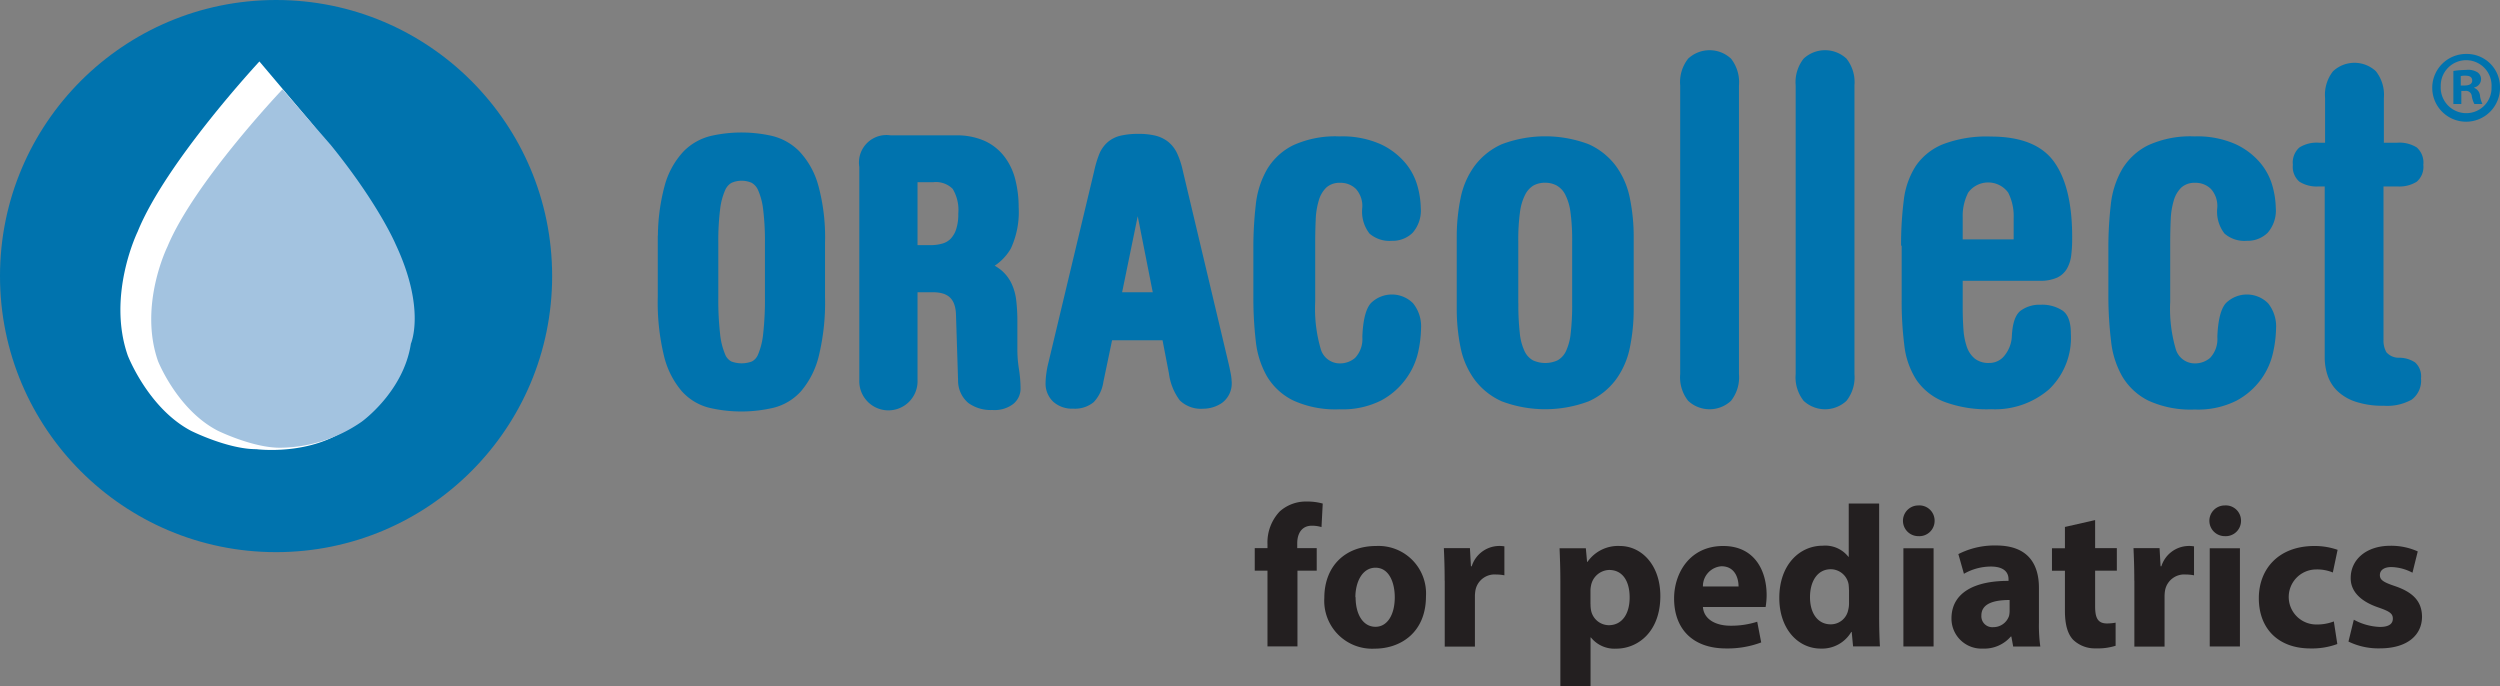 <svg id="Layer_1" data-name="Layer 1" xmlns="http://www.w3.org/2000/svg" viewBox="0 0 345.29 94.77"><rect x="0" y="0" width="345.29" height="94.77" fill="#808080" stroke="none"/><defs><style>.cls-1,.cls-2,.cls-3,.cls-4{fill:#0073ae;}.cls-2,.cls-3,.cls-4{stroke:#0073ae;}.cls-2{stroke-width:1.44px;}.cls-3{stroke-width:1.45px;}.cls-4{stroke-width:1.44px;}.cls-5{fill:#fff;}.cls-6{fill:#a3c3e0;}.cls-7{fill:#231f20;}</style></defs><title>oracollect-pediatrics-logo</title><circle class="cls-1" cx="38.13" cy="38.13" r="38.13"/><path class="cls-2" d="M312.4,290.53a26.52,26.52,0,0,1,.91-7.75,10.47,10.47,0,0,1,2.43-4.38,7.16,7.16,0,0,1,3.47-1.94,18.38,18.38,0,0,1,8,0,7.16,7.16,0,0,1,3.47,1.94,10.47,10.47,0,0,1,2.44,4.38,26.56,26.56,0,0,1,.91,7.75V298a30.67,30.67,0,0,1-.84,8,11.06,11.06,0,0,1-2.29,4.55,6.83,6.83,0,0,1-3.44,2.07,18.75,18.75,0,0,1-8.54,0,6.83,6.83,0,0,1-3.42-2.07,11,11,0,0,1-2.29-4.55,30.62,30.62,0,0,1-.84-8v-7.48Zm6.89,7.48a43.1,43.1,0,0,0,.25,5.19,10.44,10.44,0,0,0,.74,3,2.58,2.58,0,0,0,1.23,1.38,4.78,4.78,0,0,0,3.44,0,2.59,2.59,0,0,0,1.23-1.38,10.51,10.51,0,0,0,.74-3,43.34,43.34,0,0,0,.25-5.19v-7.48a36.17,36.17,0,0,0-.25-4.67,9.94,9.94,0,0,0-.74-2.85,2.86,2.86,0,0,0-1.23-1.4,4.2,4.2,0,0,0-3.44,0,2.84,2.84,0,0,0-1.23,1.4,9.87,9.87,0,0,0-.74,2.85,36,36,0,0,0-.25,4.67V298Z" transform="translate(-220.8 -257)"/><path class="cls-3" d="M340.21,280a3.07,3.07,0,0,1,3.54-3.58h9.05a8.71,8.71,0,0,1,3.74.72,6.49,6.49,0,0,1,2.46,2,8,8,0,0,1,1.35,2.93,14.93,14.93,0,0,1,.42,3.58,11.26,11.26,0,0,1-1,5.34,6.39,6.39,0,0,1-3.27,2.76,6.37,6.37,0,0,1,2.12,1.12,4.84,4.84,0,0,1,1.23,1.59,6.81,6.81,0,0,1,.59,2.14,23.17,23.17,0,0,1,.15,2.76v3.83a17.86,17.86,0,0,0,.22,2.86,17,17,0,0,1,.22,2.71,2,2,0,0,1-.74,1.47,3.53,3.53,0,0,1-2.41.67,4.55,4.55,0,0,1-2.9-.82,3.32,3.32,0,0,1-1.13-2.56l-0.29-9.15q-0.15-3.73-3.89-3.73H346.8v12.83a3.3,3.3,0,1,1-6.59,0V280Zm6.59,11.58h2.56a6.33,6.33,0,0,0,1.82-.25,3.29,3.29,0,0,0,1.43-.84,4.18,4.18,0,0,0,.93-1.57,7.29,7.29,0,0,0,.34-2.41,6.34,6.34,0,0,0-.93-3.88,4,4,0,0,0-3.3-1.19H346.8v10.14Z" transform="translate(-220.8 -257)"/><path class="cls-4" d="M373.81,303.28l-1.33,6.36a4.4,4.4,0,0,1-1.11,2.37,3.34,3.34,0,0,1-2.34.71,3.15,3.15,0,0,1-2.29-.78,2.72,2.72,0,0,1-.81-2.06,9.73,9.73,0,0,1,.1-1.2,11.45,11.45,0,0,1,.29-1.49l6.3-26.38a14.23,14.23,0,0,1,.66-2.23,3.69,3.69,0,0,1,1-1.42,3.5,3.5,0,0,1,1.5-.73,10,10,0,0,1,2.29-.22,8.9,8.9,0,0,1,2.12.22,3.9,3.9,0,0,1,1.52.73,3.85,3.85,0,0,1,1.06,1.42,11.13,11.13,0,0,1,.71,2.23L389.7,307c0.13,0.55.25,1.08,0.34,1.56a6.2,6.2,0,0,1,.15,1.13,2.63,2.63,0,0,1-1,2.35,3.9,3.9,0,0,1-2.24.69,3.46,3.46,0,0,1-2.66-.91,7.2,7.2,0,0,1-1.33-3.35l-1-5.19h-8.12Zm7.08-5.19L378,283.46h-0.1l-3,14.63h6Z" transform="translate(-220.8 -257)"/><path class="cls-1" d="M393.91,291.39a52,52,0,0,1,.33-6.08,12.46,12.46,0,0,1,1.56-4.92,8.7,8.7,0,0,1,3.59-3.32,14,14,0,0,1,6.41-1.23,13,13,0,0,1,5.65,1.06,9.91,9.91,0,0,1,3.46,2.62,8.54,8.54,0,0,1,1.69,3.26,12,12,0,0,1,.43,2.89,4.69,4.69,0,0,1-1.13,3.49,3.94,3.94,0,0,1-2.86,1.1,4.2,4.2,0,0,1-3.09-1,4.94,4.94,0,0,1-1-3.56,3.52,3.52,0,0,0-.86-2.59,3,3,0,0,0-2.19-.86,2.72,2.72,0,0,0-1.89.63,4,4,0,0,0-1.06,1.79,10.52,10.52,0,0,0-.43,2.69q-0.07,1.53-.07,3.32v8a19.85,19.85,0,0,0,.76,6.51,2.73,2.73,0,0,0,2.69,2,3.17,3.17,0,0,0,2.06-.76,3.78,3.78,0,0,0,1-2.89q0.13-3.46,1.16-4.65a4.13,4.13,0,0,1,5.85,0,5.08,5.08,0,0,1,1.1,3.49,16.58,16.58,0,0,1-.4,3.26A9.93,9.93,0,0,1,415,309.3a10.1,10.1,0,0,1-3.42,3,11.79,11.79,0,0,1-5.78,1.23,14,14,0,0,1-6.41-1.23A8.7,8.7,0,0,1,395.8,309a12.46,12.46,0,0,1-1.56-4.92,52,52,0,0,1-.33-6.08v-6.58Z" transform="translate(-220.8 -257)"/><path class="cls-1" d="M422,289.79a26.59,26.59,0,0,1,.53-5.42,11.26,11.26,0,0,1,1.93-4.45,9.56,9.56,0,0,1,3.76-3,17,17,0,0,1,12,0,9.57,9.57,0,0,1,3.76,3,11.26,11.26,0,0,1,1.93,4.45,26.58,26.58,0,0,1,.53,5.42v9.77a26.44,26.44,0,0,1-.53,5.45,11.25,11.25,0,0,1-1.93,4.42,9.57,9.57,0,0,1-3.76,3,17.05,17.05,0,0,1-12,0,9.55,9.55,0,0,1-3.76-3,11.25,11.25,0,0,1-1.93-4.42,26.45,26.45,0,0,1-.53-5.45v-9.77Zm8.51,9.11a34.35,34.35,0,0,0,.2,4.12,7.52,7.52,0,0,0,.66,2.49,2.82,2.82,0,0,0,1.16,1.26,4.11,4.11,0,0,0,3.39,0,2.82,2.82,0,0,0,1.16-1.26,7.6,7.6,0,0,0,.66-2.49,34.38,34.38,0,0,0,.2-4.12v-8.57a28.35,28.35,0,0,0-.23-4,7.39,7.39,0,0,0-.73-2.46,3,3,0,0,0-1.2-1.26,3.33,3.33,0,0,0-1.56-.37,3.27,3.27,0,0,0-1.6.37,3.09,3.09,0,0,0-1.16,1.26,7.34,7.34,0,0,0-.73,2.46,28.16,28.16,0,0,0-.23,4v8.57Z" transform="translate(-220.8 -257)"/><path class="cls-1" d="M452.86,268.79a5.25,5.25,0,0,1,1.1-3.69,4.34,4.34,0,0,1,5.92,0,5.25,5.25,0,0,1,1.1,3.69v39.88a5.25,5.25,0,0,1-1.1,3.69,4.34,4.34,0,0,1-5.92,0,5.25,5.25,0,0,1-1.1-3.69V268.79Z" transform="translate(-220.8 -257)"/><path class="cls-1" d="M468.81,268.79a5.25,5.25,0,0,1,1.1-3.69,4.34,4.34,0,0,1,5.92,0,5.25,5.25,0,0,1,1.1,3.69v39.88a5.25,5.25,0,0,1-1.1,3.69,4.34,4.34,0,0,1-5.92,0,5.25,5.25,0,0,1-1.1-3.69V268.79Z" transform="translate(-220.8 -257)"/><path class="cls-1" d="M483.37,290.92a48.39,48.39,0,0,1,.37-6.25,11.12,11.12,0,0,1,1.66-4.75,8.31,8.31,0,0,1,3.76-3,16.85,16.85,0,0,1,6.58-1.06q6.31,0,8.81,3.56T507,290a18.35,18.35,0,0,1-.13,2.26,4.87,4.87,0,0,1-.6,1.86,3.07,3.07,0,0,1-1.36,1.23,5.65,5.65,0,0,1-2.43.43H491.88v3.66q0,1.6.1,3a9.28,9.28,0,0,0,.47,2.46,3.58,3.58,0,0,0,1.1,1.63,3.06,3.06,0,0,0,2,.6,2.65,2.65,0,0,0,2.19-1.13,4.52,4.52,0,0,0,.93-2.59q0.13-2.66,1.2-3.49a4.41,4.41,0,0,1,2.79-.83,5.12,5.12,0,0,1,3,.8q1.16,0.8,1.16,3.19a9.86,9.86,0,0,1-3,7.68,11.42,11.42,0,0,1-8,2.76,16.86,16.86,0,0,1-6.58-1.06,8.29,8.29,0,0,1-3.76-3,11.11,11.11,0,0,1-1.66-4.75,48.37,48.37,0,0,1-.37-6.25v-7.51Zm15.55-.86v-3a7.13,7.13,0,0,0-.76-3.46,3.42,3.42,0,0,0-5.52,0,7.12,7.12,0,0,0-.76,3.46v3h7Z" transform="translate(-220.8 -257)"/><path class="cls-1" d="M512,291.39a52,52,0,0,1,.33-6.08,12.46,12.46,0,0,1,1.56-4.92,8.7,8.7,0,0,1,3.59-3.32,14,14,0,0,1,6.41-1.23,13,13,0,0,1,5.65,1.06,9.91,9.91,0,0,1,3.46,2.62,8.54,8.54,0,0,1,1.69,3.26,12,12,0,0,1,.43,2.89,4.69,4.69,0,0,1-1.13,3.49,3.94,3.94,0,0,1-2.86,1.1,4.2,4.2,0,0,1-3.09-1,4.94,4.94,0,0,1-1-3.56,3.52,3.52,0,0,0-.86-2.59,3,3,0,0,0-2.19-.86,2.72,2.72,0,0,0-1.89.63,4,4,0,0,0-1.06,1.79,10.51,10.51,0,0,0-.43,2.69q-0.07,1.53-.07,3.32v8a19.85,19.85,0,0,0,.76,6.51,2.73,2.73,0,0,0,2.69,2,3.17,3.17,0,0,0,2.06-.76,3.78,3.78,0,0,0,1-2.89q0.13-3.46,1.16-4.65a4.13,4.13,0,0,1,5.85,0,5.08,5.08,0,0,1,1.1,3.49,16.58,16.58,0,0,1-.4,3.26,9.93,9.93,0,0,1-1.63,3.69,10.1,10.1,0,0,1-3.42,3,11.79,11.79,0,0,1-5.78,1.23,14,14,0,0,1-6.41-1.23,8.7,8.7,0,0,1-3.59-3.32,12.46,12.46,0,0,1-1.56-4.92A52,52,0,0,1,512,298v-6.58Z" transform="translate(-220.8 -257)"/><path class="cls-1" d="M541.93,282.75h-0.86a4.5,4.5,0,0,1-2.69-.66,2.71,2.71,0,0,1-.9-2.33,2.8,2.8,0,0,1,.9-2.39,4.51,4.51,0,0,1,2.69-.66h0.86v-6.18a5.25,5.25,0,0,1,1.1-3.69,4.34,4.34,0,0,1,5.92,0,5.25,5.25,0,0,1,1.1,3.69v6.18h1.86a4.51,4.51,0,0,1,2.69.66,2.8,2.8,0,0,1,.9,2.39,2.71,2.71,0,0,1-.9,2.33,4.5,4.5,0,0,1-2.69.66H550v21.14a3.28,3.28,0,0,0,.4,1.76,2.27,2.27,0,0,0,1.79.76,3.91,3.91,0,0,1,2.19.66,2.59,2.59,0,0,1,.8,2.19,3.29,3.29,0,0,1-1.26,2.92,6.9,6.9,0,0,1-3.86.86,11.86,11.86,0,0,1-3.92-.56,6.63,6.63,0,0,1-2.53-1.5,5.39,5.39,0,0,1-1.33-2.13,7.75,7.75,0,0,1-.4-2.46V282.75Z" transform="translate(-220.8 -257)"/><path class="cls-5" d="M256.63,265.49S243.7,279.39,239.81,289c0,0-4.28,8.75-1.36,17.11,0,0,2.82,7.29,8.75,10.4,0,0,5.05,2.53,9,2.53,0,0,7.6,1,12.95-3.11a25.2,25.2,0,0,0,6.21-12.44s2.23-5.15-2.24-14.87c0,0-2.43-5.93-9.43-14.78Z" transform="translate(-220.8 -257)"/><path class="cls-6" d="M259.82,269.34s-12.22,12.85-15.9,21.74c0,0-4,8.09-1.29,15.81,0,0,2.67,6.73,8.27,9.61,0,0,4.78,2.34,8.54,2.34a20,20,0,0,0,11.31-3.59s5.79-4.13,6.8-10.78c0,0,2.11-4.76-2.11-13.74,0,0-2.3-5.48-8.91-13.65Z" transform="translate(-220.8 -257)"/><path class="cls-1" d="M566.09,269a4.68,4.68,0,1,1-4.63-4.55A4.58,4.58,0,0,1,566.09,269Zm-8.19,0a3.54,3.54,0,0,0,3.55,3.63,3.49,3.49,0,0,0,3.47-3.61A3.51,3.51,0,1,0,557.91,269Zm2.8,2.36h-1.05V266.8a12.36,12.36,0,0,1,1.75-.14A2.42,2.42,0,0,1,563,267a1.14,1.14,0,0,1,.47,1,1.18,1.18,0,0,1-.94,1.08v0.06a1.28,1.28,0,0,1,.8,1.11,4,4,0,0,0,.33,1.11h-1.11a3.58,3.58,0,0,1-.36-1.11,0.8,0.8,0,0,0-.94-0.69h-0.5v1.8Zm0-2.55h0.5c0.58,0,1.05-.19,1.05-0.67s-0.3-.69-1-0.69a2.5,2.5,0,0,0-.58.06v1.3Z" transform="translate(-220.8 -257)"/><path class="cls-7" d="M395.86,346.28V335.82H394.1v-3.11h1.76v-0.53a6.22,6.22,0,0,1,1.7-4.55,5.41,5.41,0,0,1,3.71-1.36,7.93,7.93,0,0,1,2.22.28l-0.17,3.25a4.49,4.49,0,0,0-1.35-.19c-1.37,0-2,1.08-2,2.41v0.69h2.69v3.11h-2.66v10.46h-4.2Z" transform="translate(-220.8 -257)"/><path class="cls-7" d="M417.75,339.35c0,5-3.49,7.24-7.09,7.24a6.61,6.61,0,0,1-6.95-7c0-4.38,2.86-7.18,7.17-7.18A6.56,6.56,0,0,1,417.75,339.35Zm-9.72.14c0,2.33,1,4.08,2.75,4.08,1.62,0,2.66-1.64,2.66-4.08,0-2-.77-4.08-2.66-4.08S408,337.49,408,339.48Z" transform="translate(-220.8 -257)"/><path class="cls-7" d="M420.33,337.18c0-2-.06-3.3-0.11-4.47h3.6l0.14,2.5h0.11a4,4,0,0,1,3.63-2.8,4.32,4.32,0,0,1,.88.05v4a5.91,5.91,0,0,0-1.13-.11,2.69,2.69,0,0,0-2.86,2.14,5,5,0,0,0-.08.94v6.88h-4.17v-9.1Z" transform="translate(-220.8 -257)"/><path class="cls-7" d="M436.31,337.27c0-1.78-.06-3.3-0.11-4.55h3.63L440,334.6h0.06a5.14,5.14,0,0,1,4.48-2.19c2.94,0,5.58,2.58,5.58,6.91,0,4.94-3.1,7.27-6.1,7.27a4.16,4.16,0,0,1-3.49-1.55h-0.05v6.74h-4.17V337.27Zm4.17,3.19a4.25,4.25,0,0,0,.08.89,2.53,2.53,0,0,0,2.44,2c1.81,0,2.88-1.53,2.88-3.83s-1-3.8-2.83-3.8a2.63,2.63,0,0,0-2.5,2.14,3.32,3.32,0,0,0-.08.75v1.86Z" transform="translate(-220.8 -257)"/><path class="cls-7" d="M456,340.84c0.14,1.75,1.84,2.58,3.79,2.58a11.73,11.73,0,0,0,3.71-.55l0.55,2.86a13.14,13.14,0,0,1-4.86.83c-4.56,0-7.17-2.66-7.17-6.91,0-3.44,2.12-7.24,6.78-7.24,4.34,0,6,3.41,6,6.77a10.15,10.15,0,0,1-.14,1.66H456Zm4.92-2.88c0-1-.44-2.75-2.36-2.75A2.76,2.76,0,0,0,456,338h4.94Z" transform="translate(-220.8 -257)"/><path class="cls-7" d="M480.34,326.58v15.65c0,1.53.05,3.13,0.11,4.05h-3.71l-0.19-2h-0.06a4.68,4.68,0,0,1-4.2,2.3c-3.19,0-5.74-2.75-5.74-7,0-4.58,2.8-7.21,6-7.21a4.07,4.07,0,0,1,3.54,1.53h0.05v-7.35h4.17Zm-4.17,11.87a6.9,6.9,0,0,0-.05-0.75,2.52,2.52,0,0,0-2.45-2.08c-1.89,0-2.88,1.72-2.88,3.86,0,2.3,1.13,3.75,2.86,3.75a2.45,2.45,0,0,0,2.42-2,3.6,3.6,0,0,0,.11-1v-1.78Z" transform="translate(-220.8 -257)"/><path class="cls-7" d="M488,328.94a2.11,2.11,0,0,1-2.25,2.11,2.12,2.12,0,1,1,0-4.24A2.1,2.1,0,0,1,488,328.94Zm-4.31,17.34V332.72h4.17v13.57h-4.17Z" transform="translate(-220.8 -257)"/><path class="cls-7" d="M498.85,346.28l-0.25-1.36h-0.08a4.82,4.82,0,0,1-3.85,1.66,4.14,4.14,0,0,1-4.34-4.16c0-3.52,3.13-5.21,7.88-5.19V337c0-.72-0.38-1.75-2.45-1.75a7.5,7.5,0,0,0-3.71,1l-0.77-2.72a11,11,0,0,1,5.22-1.19c4.48,0,5.91,2.66,5.91,5.85V343a21.18,21.18,0,0,0,.19,3.3h-3.76Zm-0.49-6.41c-2.2,0-3.9.5-3.9,2.14a1.51,1.51,0,0,0,1.65,1.61,2.28,2.28,0,0,0,2.17-1.55,3.07,3.07,0,0,0,.08-0.72v-1.47Z" transform="translate(-220.8 -257)"/><path class="cls-7" d="M510.17,328.83v3.88h3v3.11h-3v4.91c0,1.64.38,2.38,1.65,2.38A6.74,6.74,0,0,0,513,343l0,3.19a8.12,8.12,0,0,1-2.72.36,4.32,4.32,0,0,1-3.13-1.17c-0.77-.8-1.15-2.11-1.15-4v-5.55h-1.79v-3.11h1.79v-2.94Z" transform="translate(-220.8 -257)"/><path class="cls-7" d="M515.58,337.18c0-2-.06-3.3-0.11-4.47h3.6l0.14,2.5h0.11a4,4,0,0,1,3.63-2.8,4.32,4.32,0,0,1,.88.05v4a5.91,5.91,0,0,0-1.13-.11,2.69,2.69,0,0,0-2.86,2.14,5,5,0,0,0-.08.94v6.88h-4.17v-9.1Z" transform="translate(-220.8 -257)"/><path class="cls-7" d="M530.32,328.94a2.11,2.11,0,0,1-2.25,2.11,2.12,2.12,0,1,1,0-4.24A2.1,2.1,0,0,1,530.32,328.94ZM526,346.28V332.72h4.17v13.57H526Z" transform="translate(-220.8 -257)"/><path class="cls-7" d="M543.62,345.95a10.08,10.08,0,0,1-3.73.61c-4.34,0-7.11-2.66-7.11-6.94,0-4,2.69-7.21,7.69-7.21a9.6,9.6,0,0,1,3.19.53L543,336.07a5.67,5.67,0,0,0-2.33-.42,3.8,3.8,0,0,0,.08,7.6,6.38,6.38,0,0,0,2.39-.42Z" transform="translate(-220.8 -257)"/><path class="cls-7" d="M545.9,342.59a8.1,8.1,0,0,0,3.6,1c1.26,0,1.79-.44,1.79-1.14s-0.41-1-2-1.55c-2.77-.94-3.85-2.47-3.82-4.08,0-2.52,2.14-4.44,5.47-4.44a8.94,8.94,0,0,1,3.79.78L554,336.1a6.54,6.54,0,0,0-2.91-.78c-1,0-1.59.42-1.59,1.11s0.52,1,2.17,1.55c2.55,0.89,3.63,2.19,3.65,4.19,0,2.52-2,4.38-5.82,4.38a9.43,9.43,0,0,1-4.34-.94Z" transform="translate(-220.8 -257)"/></svg>